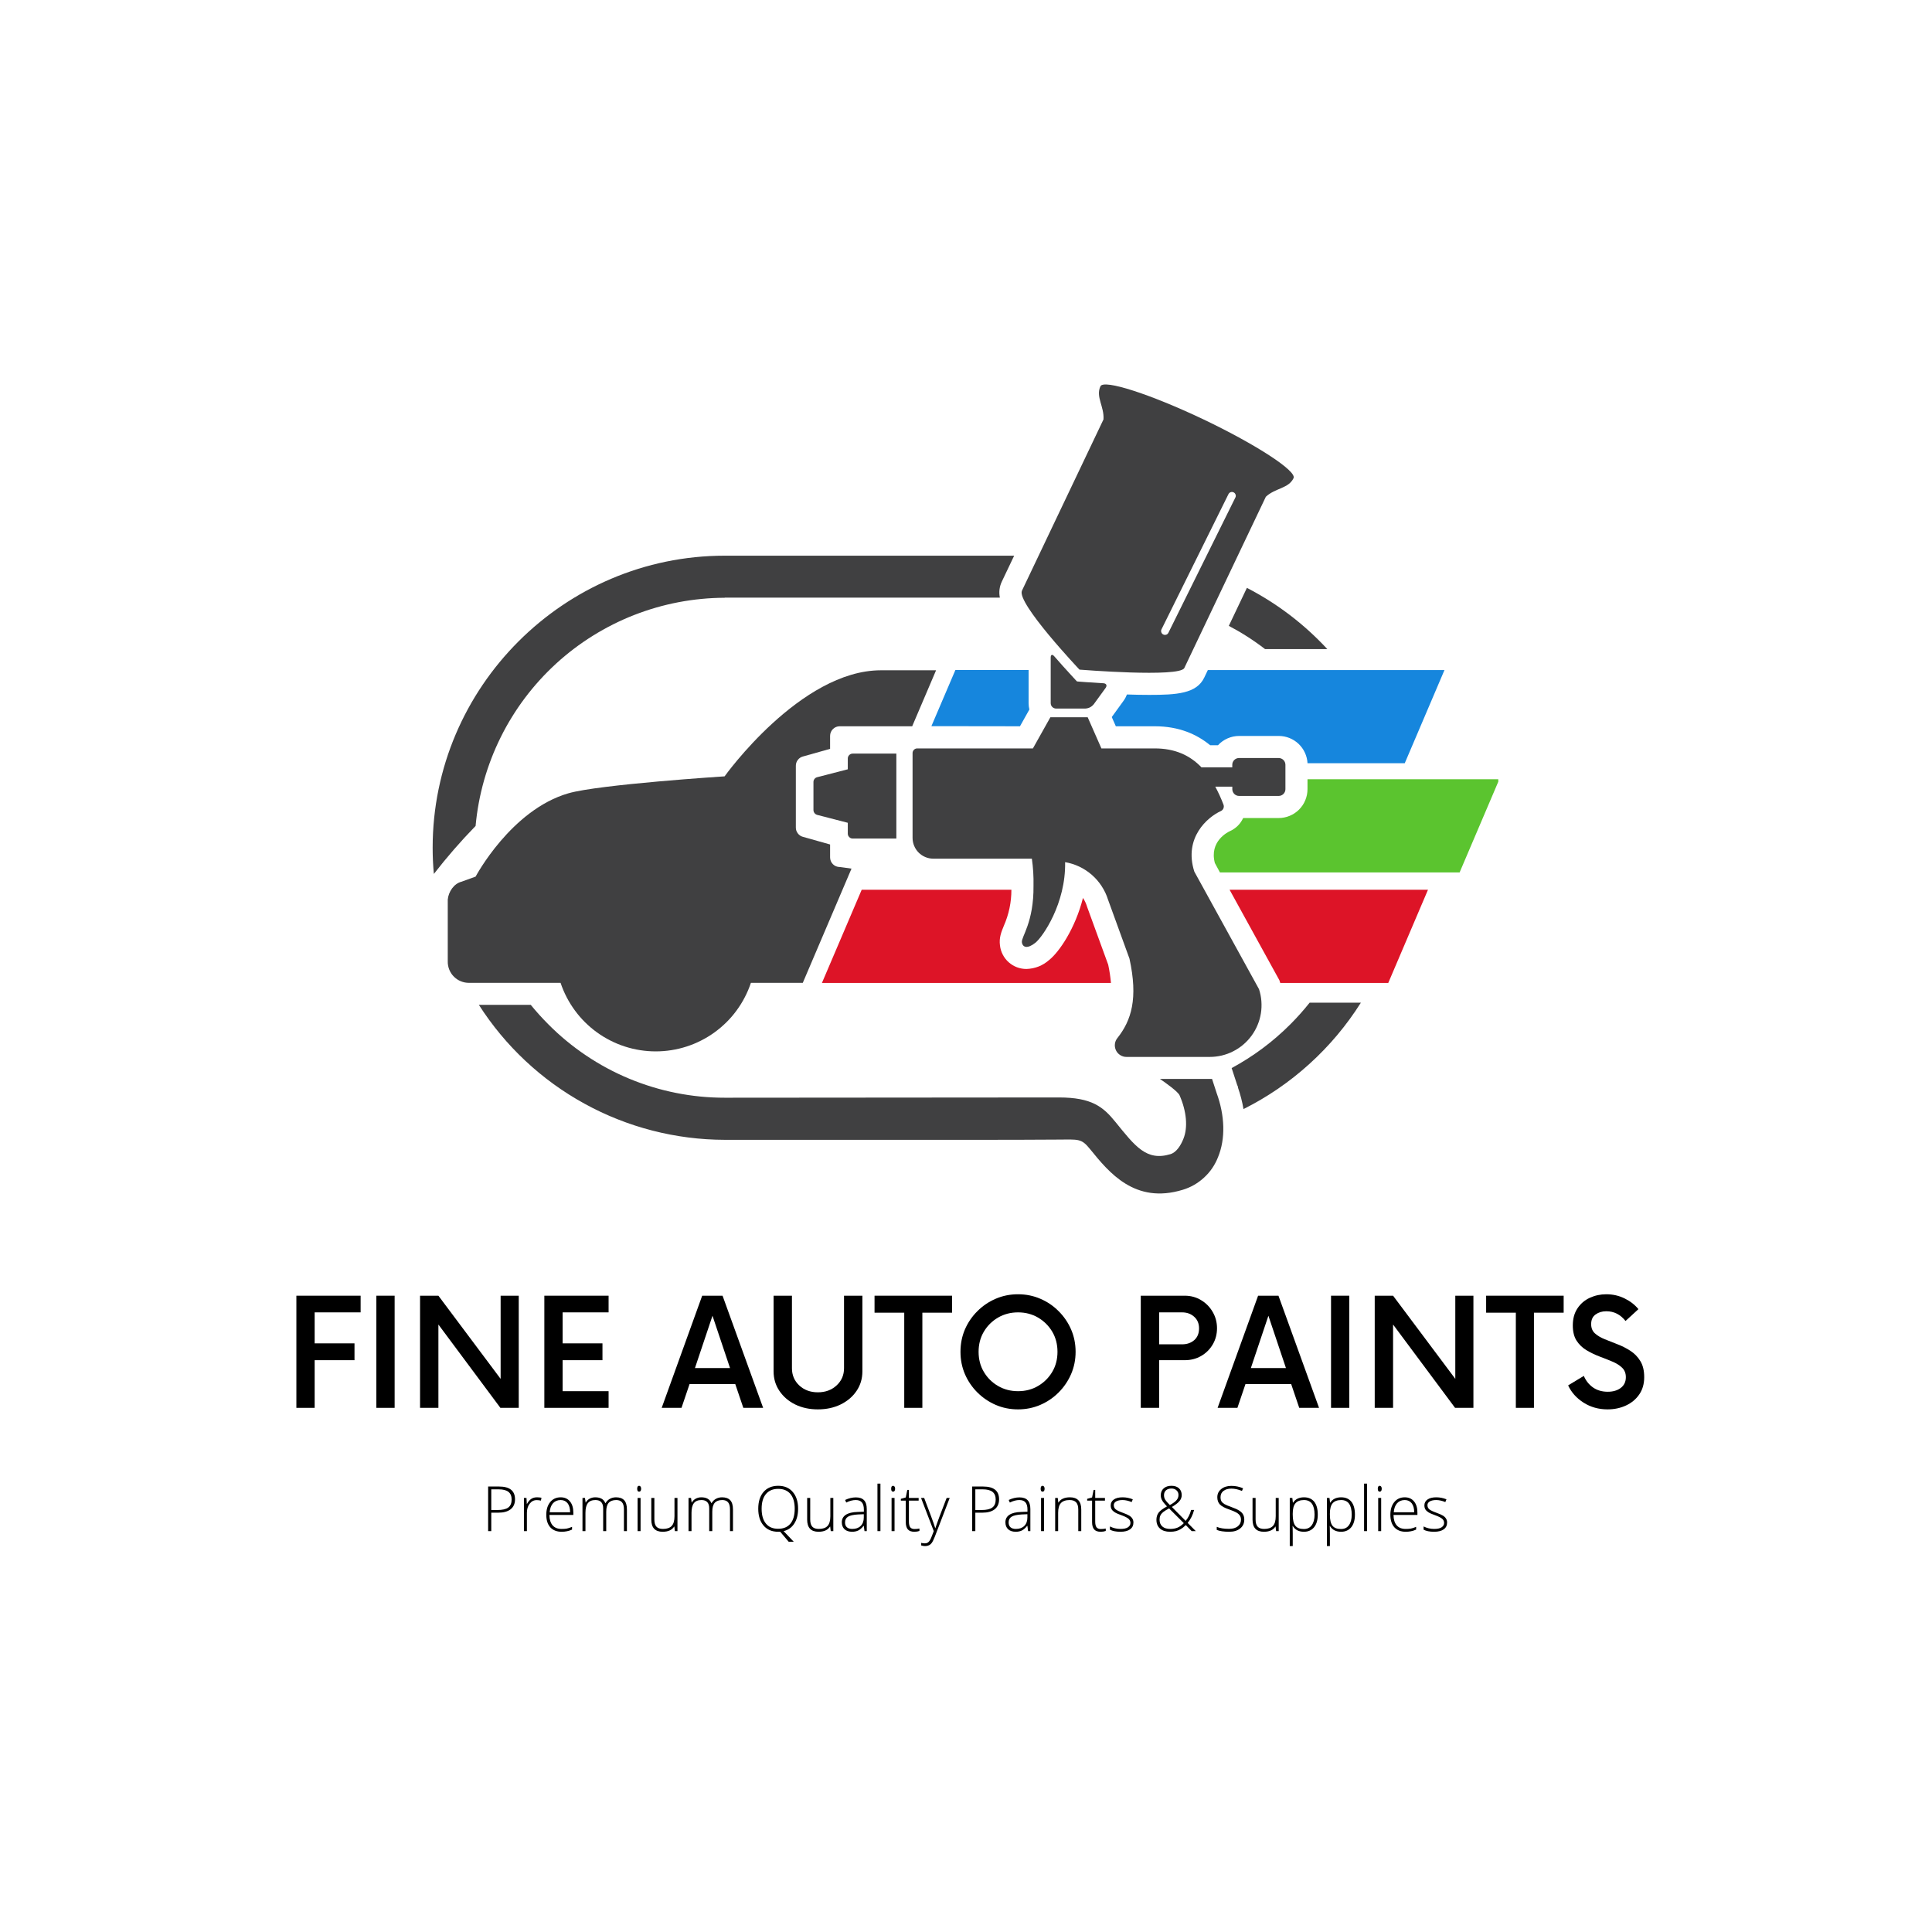 <?xml version="1.0" encoding="UTF-8"?> <svg xmlns="http://www.w3.org/2000/svg" xmlns:xlink="http://www.w3.org/1999/xlink" width="500" zoomAndPan="magnify" viewBox="0 0 375 375" height="500" preserveAspectRatio="xMidYMid meet" version="1.0"><defs><g></g><clipPath id="793c2ca873"><path d="M 235 151 L 290.816 151 L 290.816 170 L 235 170 Z M 235 151 " clip-rule="nonzero"></path></clipPath><clipPath id="9c0d721698"><path d="M 83.816 107 L 197 107 L 197 170 L 83.816 170 Z M 83.816 107 " clip-rule="nonzero"></path></clipPath></defs><rect x="-37.5" width="450" fill="#ffffff" y="-37.5" height="450" fill-opacity="1"></rect><rect x="-37.5" width="450" fill="#ffffff" y="-37.5" height="450" fill-opacity="1"></rect><path fill="#404041" d="M 257.637 125.992 C 253.121 121.125 247.918 117.16 242.023 114.105 L 238.512 121.48 C 240.988 122.781 243.336 124.285 245.551 125.992 Z M 257.637 125.992 " fill-opacity="1" fill-rule="nonzero"></path><path fill="#404041" d="M 254.199 194.621 C 253.031 196.09 251.781 197.488 250.457 198.816 C 247.074 202.203 243.273 205.035 239.062 207.312 L 240.129 210.574 L 240.293 210.965 L 240.293 211.109 C 240.762 212.469 241.121 213.855 241.363 215.27 C 246.027 212.93 250.297 210.008 254.164 206.5 C 258.031 202.996 261.359 199.035 264.145 194.621 Z M 254.199 194.621 " fill-opacity="1" fill-rule="nonzero"></path><g clip-path="url(#793c2ca873)"><path fill="#5bc42f" d="M 253.785 151.254 L 253.785 153.184 C 253.785 153.551 253.746 153.914 253.676 154.273 C 253.605 154.637 253.496 154.984 253.355 155.324 C 253.215 155.664 253.043 155.988 252.84 156.293 C 252.637 156.598 252.402 156.879 252.145 157.141 C 251.883 157.398 251.602 157.633 251.297 157.836 C 250.988 158.039 250.668 158.211 250.328 158.352 C 249.988 158.492 249.641 158.602 249.277 158.672 C 248.918 158.746 248.555 158.781 248.188 158.781 L 241.301 158.781 C 240.754 159.938 239.898 160.785 238.734 161.32 C 238.305 161.516 234.695 163.305 235.801 167.508 L 236.789 169.34 L 283.309 169.34 L 291.02 151.254 Z M 253.785 151.254 " fill-opacity="1" fill-rule="nonzero"></path></g><path fill="#dd1427" d="M 215.102 187.25 L 210.988 175.965 L 210.965 175.879 C 210.785 175.312 210.531 174.781 210.203 174.289 C 208.715 180.207 205.594 184.77 203.652 186.324 C 202.391 187.434 200.918 188.02 199.238 188.078 C 198.605 188.082 197.992 187.969 197.395 187.746 C 196.801 187.523 196.266 187.199 195.793 186.777 C 195.316 186.355 194.934 185.863 194.641 185.297 C 194.348 184.734 194.164 184.137 194.094 183.508 C 193.887 182.02 194.367 180.863 194.828 179.738 C 195.816 177.496 196.312 175.152 196.312 172.703 L 167.254 172.703 L 159.535 190.793 L 215.637 190.793 C 215.531 189.602 215.352 188.422 215.102 187.25 Z M 215.102 187.25 " fill-opacity="1" fill-rule="nonzero"></path><path fill="#dd1427" d="M 238.66 172.699 L 248.332 190.27 L 248.453 190.652 C 248.453 190.699 248.48 190.742 248.492 190.789 L 269.461 190.789 L 277.172 172.699 Z M 238.66 172.699 " fill-opacity="1" fill-rule="nonzero"></path><path fill="#1686dd" d="M 197.977 140.969 L 199.801 137.715 C 199.703 137.312 199.652 136.902 199.652 136.488 L 199.652 130.047 L 185.441 130.047 L 180.785 140.945 Z M 197.977 140.969 " fill-opacity="1" fill-rule="nonzero"></path><path fill="#1686dd" d="M 234.441 130.059 L 233.75 131.508 C 232.262 134.641 228.375 134.879 223.051 134.879 C 221.656 134.879 220.188 134.848 218.742 134.797 C 218.57 135.238 218.348 135.652 218.07 136.035 L 215.793 139.18 L 216.582 140.969 L 224.148 140.969 C 228.855 140.969 232.32 142.535 234.887 144.645 L 236.414 144.645 C 236.941 144.07 237.566 143.629 238.281 143.316 C 238.996 143.004 239.742 142.848 240.523 142.848 L 248.207 142.848 C 248.562 142.848 248.914 142.883 249.262 142.949 C 249.609 143.016 249.949 143.113 250.277 143.246 C 250.605 143.379 250.922 143.539 251.219 143.73 C 251.52 143.922 251.797 144.141 252.055 144.383 C 252.312 144.629 252.543 144.895 252.75 145.184 C 252.957 145.473 253.133 145.777 253.281 146.098 C 253.43 146.422 253.547 146.754 253.633 147.098 C 253.719 147.441 253.77 147.793 253.789 148.145 L 272.66 148.145 L 280.371 130.059 Z M 234.441 130.059 " fill-opacity="1" fill-rule="nonzero"></path><g clip-path="url(#9c0d721698)"><path fill="#404041" d="M 140.664 116.004 L 194.074 116.004 C 193.855 114.91 193.988 113.859 194.469 112.852 L 196.848 107.859 L 140.664 107.859 C 109.484 107.859 83.977 133.367 83.977 164.547 C 83.977 166.262 84.055 167.957 84.211 169.633 C 86.734 166.375 89.438 163.27 92.312 160.316 C 92.449 158.824 92.652 157.34 92.926 155.863 C 93.199 154.391 93.543 152.934 93.949 151.488 C 94.359 150.047 94.832 148.625 95.371 147.227 C 95.91 145.828 96.512 144.457 97.18 143.113 C 97.844 141.77 98.57 140.457 99.359 139.184 C 100.145 137.906 100.988 136.668 101.891 135.469 C 102.793 134.27 103.746 133.117 104.754 132.008 C 105.762 130.895 106.82 129.836 107.926 128.82 C 109.031 127.809 110.18 126.848 111.375 125.941 C 112.57 125.035 113.801 124.188 115.074 123.395 C 116.348 122.602 117.656 121.867 118.996 121.195 C 120.336 120.523 121.703 119.914 123.102 119.367 C 124.496 118.824 125.914 118.344 127.355 117.926 C 128.797 117.512 130.254 117.164 131.727 116.883 C 133.199 116.605 134.684 116.391 136.176 116.25 C 137.668 116.105 139.164 116.031 140.664 116.027 Z M 140.664 116.004 " fill-opacity="1" fill-rule="nonzero"></path></g><path fill="#404041" d="M 236.125 212.086 L 235.258 209.418 L 225.141 209.418 C 226.285 210.195 228.652 211.895 228.949 212.59 C 230.312 215.688 230.602 218.832 229.695 221.051 C 229.203 222.293 228.363 223.668 227.176 224.023 C 222.516 225.434 220.32 222.473 216.523 217.793 C 214.125 214.82 211.895 213.016 205.539 213.016 L 140.691 213.066 C 137.504 213.07 134.348 212.762 131.223 212.137 C 128.098 211.516 125.066 210.59 122.121 209.367 C 119.18 208.145 116.387 206.641 113.746 204.863 C 111.102 203.086 108.656 201.066 106.414 198.801 C 105.219 197.605 104.086 196.352 103.016 195.039 L 92.945 195.039 C 94.223 197.035 95.617 198.941 97.133 200.766 C 98.645 202.586 100.266 204.305 101.996 205.922 C 103.727 207.543 105.551 209.047 107.469 210.438 C 109.387 211.828 111.383 213.09 113.461 214.23 C 115.535 215.371 117.676 216.379 119.879 217.25 C 122.078 218.121 124.328 218.855 126.621 219.445 C 128.914 220.035 131.238 220.48 133.586 220.781 C 135.938 221.082 138.297 221.234 140.664 221.238 L 189.07 221.238 C 193.812 221.238 200.871 221.238 205.078 221.195 C 209.438 221.172 209.863 220.926 211.602 223.07 C 215.262 227.586 220.281 233.766 229.559 230.941 C 231.125 230.469 232.512 229.672 233.715 228.562 C 234.922 227.449 235.82 226.129 236.418 224.602 C 237.902 221.012 237.75 216.52 236.133 212.117 C 236.137 212.105 236.133 212.094 236.125 212.086 Z M 236.125 212.086 " fill-opacity="1" fill-rule="nonzero"></path><path fill="#404041" d="M 164.555 147.234 L 164.555 149.32 L 158.609 150.855 C 158.398 150.91 158.227 151.023 158.09 151.199 C 157.957 151.371 157.891 151.566 157.891 151.785 L 157.891 157.234 C 157.895 157.453 157.965 157.648 158.098 157.82 C 158.23 157.992 158.402 158.105 158.609 158.168 L 164.555 159.703 L 164.555 161.801 C 164.555 162.066 164.648 162.293 164.836 162.48 C 165.023 162.668 165.25 162.762 165.516 162.762 L 173.98 162.762 L 173.98 146.273 L 165.516 146.273 C 165.25 146.273 165.023 146.367 164.836 146.555 C 164.648 146.742 164.555 146.969 164.555 147.234 Z M 164.555 147.234 " fill-opacity="1" fill-rule="nonzero"></path><path fill="#404041" d="M 209.445 132.301 L 209.047 132.266 L 208.77 131.98 C 208.77 131.953 206.848 129.938 204.625 127.379 C 204.242 126.941 203.941 127.051 203.941 127.629 L 203.941 136.488 C 203.941 136.625 203.969 136.758 204.023 136.887 C 204.074 137.016 204.148 137.125 204.25 137.223 C 204.348 137.32 204.457 137.398 204.586 137.449 C 204.715 137.504 204.848 137.531 204.984 137.531 L 210.652 137.531 C 211.328 137.492 211.879 137.211 212.305 136.684 L 214.602 133.52 C 214.938 133.055 214.742 132.652 214.168 132.617 C 211.465 132.465 209.484 132.305 209.445 132.301 Z M 209.445 132.301 " fill-opacity="1" fill-rule="nonzero"></path><path fill="#404041" d="M 248.188 147.133 L 240.496 147.133 C 240.32 147.133 240.152 147.164 239.992 147.23 C 239.832 147.297 239.691 147.391 239.566 147.516 C 239.445 147.637 239.348 147.781 239.281 147.941 C 239.215 148.102 239.184 148.27 239.184 148.445 L 239.184 148.938 L 233.203 148.938 C 230.965 146.609 228.066 145.266 224.129 145.266 L 213.781 145.266 L 211.121 139.223 L 203.875 139.223 L 200.488 145.266 L 178.047 145.266 C 177.793 145.266 177.578 145.352 177.398 145.531 C 177.219 145.711 177.129 145.926 177.129 146.18 L 177.129 162.641 C 177.129 162.902 177.156 163.164 177.207 163.426 C 177.258 163.684 177.336 163.938 177.438 164.18 C 177.539 164.426 177.66 164.656 177.809 164.875 C 177.953 165.098 178.121 165.301 178.309 165.488 C 178.496 165.672 178.699 165.84 178.918 165.988 C 179.141 166.133 179.371 166.258 179.617 166.359 C 179.859 166.461 180.113 166.539 180.371 166.59 C 180.629 166.641 180.891 166.668 181.156 166.668 L 200.285 166.668 C 200.535 168.406 200.641 170.156 200.602 171.918 C 200.68 179.062 198.195 181.852 198.348 182.902 C 198.504 183.953 199.477 184.184 200.98 182.98 C 202.371 181.867 206.895 175.383 206.738 167.344 C 207.699 167.508 208.617 167.797 209.496 168.215 C 210.375 168.633 211.18 169.16 211.914 169.797 C 212.648 170.438 213.281 171.164 213.812 171.977 C 214.348 172.789 214.762 173.66 215.055 174.586 L 219.23 186.074 C 220.926 193.812 219.602 198.059 216.895 201.473 C 216.617 201.809 216.457 202.195 216.402 202.625 C 216.352 203.059 216.422 203.469 216.605 203.863 C 216.793 204.254 217.07 204.566 217.438 204.797 C 217.805 205.031 218.207 205.148 218.641 205.148 L 234.812 205.148 C 235.207 205.148 235.602 205.125 235.996 205.078 C 236.387 205.031 236.777 204.961 237.16 204.871 C 237.543 204.777 237.922 204.664 238.293 204.527 C 238.664 204.391 239.023 204.23 239.375 204.051 C 239.73 203.871 240.07 203.672 240.398 203.453 C 240.727 203.234 241.039 202.996 241.34 202.738 C 241.641 202.484 241.926 202.211 242.195 201.918 C 242.461 201.629 242.711 201.324 242.945 201.004 C 243.176 200.684 243.391 200.352 243.582 200.008 C 243.777 199.664 243.949 199.309 244.098 198.945 C 244.25 198.578 244.379 198.207 244.488 197.824 C 244.594 197.445 244.68 197.059 244.742 196.668 C 244.805 196.277 244.84 195.887 244.855 195.492 C 244.871 195.098 244.863 194.703 244.832 194.309 C 244.805 193.914 244.75 193.523 244.672 193.137 C 244.594 192.75 244.496 192.367 244.371 191.992 L 231.816 169.176 C 229.715 162.578 234.402 158.598 236.949 157.434 C 237.191 157.324 237.367 157.148 237.469 156.898 C 237.566 156.652 237.57 156.402 237.469 156.156 C 237.016 154.965 236.488 153.812 235.887 152.688 L 239.191 152.688 L 239.191 153.184 C 239.191 153.355 239.227 153.523 239.293 153.684 C 239.359 153.844 239.457 153.984 239.578 154.109 C 239.699 154.23 239.844 154.324 240.004 154.391 C 240.164 154.457 240.332 154.492 240.504 154.492 L 248.188 154.492 C 248.359 154.492 248.527 154.457 248.688 154.391 C 248.848 154.324 248.988 154.23 249.113 154.109 C 249.234 153.984 249.332 153.844 249.398 153.684 C 249.465 153.523 249.5 153.355 249.5 153.184 L 249.5 148.43 C 249.496 148.258 249.461 148.09 249.395 147.93 C 249.328 147.773 249.234 147.633 249.109 147.512 C 248.988 147.391 248.844 147.297 248.688 147.23 C 248.527 147.164 248.359 147.133 248.188 147.133 Z M 248.188 147.133 " fill-opacity="1" fill-rule="nonzero"></path><path fill="#404041" d="M 233.559 81.387 C 223.184 76.461 214.242 73.594 213.598 74.973 C 212.633 77.004 214.363 78.938 214.184 81.414 L 198.359 114.652 C 197.27 117.016 209.527 129.973 209.527 129.973 C 209.527 129.973 228.98 131.547 229.875 129.66 L 245.699 96.422 C 247.523 94.711 250.109 94.84 251.078 92.809 C 251.738 91.438 243.883 86.316 233.559 81.387 Z M 239.785 96.566 L 226.789 122.816 C 226.652 123.094 226.426 123.23 226.117 123.23 C 226 123.234 225.887 123.207 225.785 123.152 C 225.602 123.062 225.48 122.918 225.414 122.727 C 225.348 122.535 225.355 122.348 225.441 122.164 L 238.445 95.91 C 238.535 95.727 238.68 95.598 238.875 95.531 C 239.07 95.465 239.262 95.48 239.449 95.57 C 239.633 95.664 239.758 95.805 239.824 96.004 C 239.891 96.199 239.879 96.391 239.785 96.574 Z M 239.785 96.566 " fill-opacity="1" fill-rule="nonzero"></path><path fill="#404041" d="M 155.832 146.84 L 161.121 145.352 L 161.121 142.832 C 161.121 142.586 161.168 142.348 161.262 142.117 C 161.355 141.891 161.492 141.691 161.668 141.516 C 161.84 141.34 162.043 141.207 162.27 141.109 C 162.5 141.016 162.738 140.969 162.984 140.969 L 177.055 140.969 L 181.691 130.102 L 170.988 130.102 C 155.332 130.102 140.645 150.688 140.645 150.688 C 140.645 150.688 116.305 152.254 110.332 153.977 C 99.184 157.195 92.316 170.148 92.316 170.148 L 89.574 171.141 C 88.117 171.504 87.047 173.082 86.91 174.605 L 86.91 186.566 C 86.902 186.844 86.922 187.113 86.969 187.383 C 87.016 187.652 87.09 187.918 87.188 188.172 C 87.289 188.426 87.414 188.672 87.562 188.902 C 87.711 189.133 87.883 189.344 88.074 189.539 C 88.266 189.734 88.473 189.91 88.703 190.066 C 88.93 190.219 89.168 190.348 89.422 190.453 C 89.676 190.559 89.938 190.637 90.203 190.691 C 90.473 190.746 90.746 190.77 91.02 190.77 L 108.805 190.77 C 109.129 191.73 109.523 192.664 109.988 193.562 C 110.457 194.465 110.992 195.324 111.594 196.141 C 112.195 196.961 112.855 197.727 113.578 198.441 C 114.301 199.152 115.07 199.809 115.895 200.402 C 116.719 200.996 117.586 201.52 118.492 201.977 C 119.395 202.438 120.332 202.82 121.297 203.133 C 122.266 203.445 123.25 203.68 124.25 203.836 C 125.254 203.996 126.266 204.074 127.277 204.074 C 128.293 204.074 129.305 203.996 130.305 203.836 C 131.309 203.68 132.293 203.445 133.258 203.133 C 134.227 202.82 135.16 202.438 136.066 201.977 C 136.973 201.52 137.84 200.996 138.66 200.402 C 139.484 199.809 140.258 199.152 140.98 198.441 C 141.703 197.727 142.363 196.961 142.965 196.141 C 143.566 195.324 144.102 194.465 144.566 193.562 C 145.035 192.664 145.43 191.73 145.75 190.77 L 155.82 190.77 L 165.277 168.598 L 162.984 168.285 C 162.738 168.285 162.5 168.238 162.27 168.145 C 162.043 168.051 161.84 167.914 161.668 167.742 C 161.492 167.566 161.355 167.363 161.262 167.137 C 161.168 166.906 161.121 166.672 161.121 166.422 L 161.121 163.914 L 155.832 162.426 C 155.43 162.312 155.102 162.09 154.852 161.754 C 154.598 161.422 154.473 161.047 154.473 160.629 L 154.473 148.641 C 154.473 148.223 154.594 147.844 154.848 147.512 C 155.098 147.176 155.426 146.953 155.832 146.84 Z M 155.832 146.84 " fill-opacity="1" fill-rule="nonzero"></path><g fill="#000000" fill-opacity="1"><g transform="translate(54.949, 273.262)"><g><path d="M 15.047 -18.531 L 6.125 -18.531 L 6.125 -12.516 L 13.859 -12.516 L 13.859 -9.25 L 6.125 -9.25 L 6.125 0 L 2.578 0 L 2.578 -21.766 L 15.047 -21.766 Z M 15.047 -18.531 "></path></g></g></g><g fill="#000000" fill-opacity="1"><g transform="translate(70.473, 273.262)"><g><path d="M 2.578 0 L 2.578 -21.766 L 6.125 -21.766 L 6.125 0 Z M 2.578 0 "></path></g></g></g><g fill="#000000" fill-opacity="1"><g transform="translate(79.141, 273.262)"><g><path d="M 18.031 -21.766 L 21.547 -21.766 L 21.547 0 L 17.984 0 L 5.953 -16.172 L 5.953 0 L 2.391 0 L 2.391 -21.766 L 5.953 -21.766 L 18.031 -5.625 Z M 18.031 -21.766 "></path></g></g></g><g fill="#000000" fill-opacity="1"><g transform="translate(103.079, 273.262)"><g><path d="M 15.047 -18.531 L 6.125 -18.531 L 6.125 -12.516 L 13.859 -12.516 L 13.859 -9.25 L 6.125 -9.25 L 6.125 -3.234 L 15.047 -3.234 L 15.047 0 L 2.578 0 L 2.578 -21.766 L 15.047 -21.766 Z M 15.047 -18.531 "></path></g></g></g><g fill="#000000" fill-opacity="1"><g transform="translate(119.981, 273.262)"><g></g></g></g><g fill="#000000" fill-opacity="1"><g transform="translate(128.685, 273.262)"><g><path d="M 15.594 0 L 14.031 -4.609 L 5.156 -4.609 L 3.594 0 L -0.25 0 L 7.609 -21.766 L 11.562 -21.766 L 19.438 0 Z M 6.203 -7.719 L 13.016 -7.719 L 9.609 -17.875 Z M 6.203 -7.719 "></path></g></g></g><g fill="#000000" fill-opacity="1"><g transform="translate(147.872, 273.262)"><g><path d="M 10.875 0.297 C 9.238 0.297 7.77 -0.02 6.469 -0.656 C 5.176 -1.301 4.156 -2.18 3.406 -3.297 C 2.656 -4.41 2.281 -5.672 2.281 -7.078 L 2.281 -21.766 L 5.844 -21.766 L 5.844 -7.688 C 5.844 -6.352 6.316 -5.238 7.266 -4.344 C 8.223 -3.457 9.426 -3.016 10.875 -3.016 C 12.332 -3.016 13.539 -3.457 14.5 -4.344 C 15.469 -5.238 15.953 -6.352 15.953 -7.688 L 15.953 -21.766 L 19.516 -21.766 L 19.516 -7.078 C 19.516 -5.672 19.141 -4.41 18.391 -3.297 C 17.641 -2.18 16.609 -1.301 15.297 -0.656 C 13.992 -0.02 12.52 0.297 10.875 0.297 Z M 10.875 0.297 "></path></g></g></g><g fill="#000000" fill-opacity="1"><g transform="translate(169.67, 273.262)"><g><path d="M 15.125 -21.766 L 15.125 -18.469 L 9.359 -18.469 L 9.359 0 L 5.844 0 L 5.844 -18.469 L 0.078 -18.469 L 0.078 -21.766 Z M 15.125 -21.766 "></path></g></g></g><g fill="#000000" fill-opacity="1"><g transform="translate(184.867, 273.262)"><g><path d="M 12.734 0.297 C 11.18 0.297 9.734 0.004 8.391 -0.578 C 7.055 -1.16 5.875 -1.961 4.844 -2.984 C 3.812 -4.016 3.004 -5.203 2.422 -6.547 C 1.848 -7.891 1.562 -9.332 1.562 -10.875 C 1.562 -12.426 1.848 -13.875 2.422 -15.219 C 3.004 -16.562 3.812 -17.742 4.844 -18.766 C 5.875 -19.797 7.055 -20.598 8.391 -21.172 C 9.734 -21.754 11.18 -22.047 12.734 -22.047 C 14.273 -22.047 15.719 -21.754 17.062 -21.172 C 18.406 -20.598 19.586 -19.797 20.609 -18.766 C 21.641 -17.742 22.445 -16.562 23.031 -15.219 C 23.613 -13.875 23.906 -12.426 23.906 -10.875 C 23.906 -9.332 23.613 -7.891 23.031 -6.547 C 22.445 -5.203 21.641 -4.016 20.609 -2.984 C 19.586 -1.961 18.406 -1.16 17.062 -0.578 C 15.719 0.004 14.273 0.297 12.734 0.297 Z M 12.734 -3.234 C 14.18 -3.234 15.477 -3.57 16.625 -4.25 C 17.781 -4.926 18.695 -5.836 19.375 -6.984 C 20.051 -8.129 20.391 -9.426 20.391 -10.875 C 20.391 -12.332 20.051 -13.633 19.375 -14.781 C 18.695 -15.926 17.781 -16.836 16.625 -17.516 C 15.477 -18.191 14.18 -18.531 12.734 -18.531 C 11.305 -18.531 10.008 -18.191 8.844 -17.516 C 7.688 -16.836 6.77 -15.926 6.094 -14.781 C 5.414 -13.633 5.078 -12.332 5.078 -10.875 C 5.078 -9.426 5.414 -8.129 6.094 -6.984 C 6.77 -5.836 7.688 -4.926 8.844 -4.25 C 10.008 -3.57 11.305 -3.234 12.734 -3.234 Z M 12.734 -3.234 "></path></g></g></g><g fill="#000000" fill-opacity="1"><g transform="translate(210.328, 273.262)"><g></g></g></g><g fill="#000000" fill-opacity="1"><g transform="translate(219.033, 273.262)"><g><path d="M 10.922 -21.766 C 12.098 -21.766 13.156 -21.477 14.094 -20.906 C 15.039 -20.344 15.789 -19.582 16.344 -18.625 C 16.906 -17.664 17.188 -16.609 17.188 -15.453 C 17.188 -14.285 16.906 -13.227 16.344 -12.281 C 15.789 -11.344 15.039 -10.602 14.094 -10.062 C 13.156 -9.52 12.098 -9.25 10.922 -9.25 L 5.953 -9.25 L 5.953 0 L 2.391 0 L 2.391 -21.766 Z M 10.406 -12.328 C 11.352 -12.328 12.141 -12.598 12.766 -13.141 C 13.391 -13.691 13.703 -14.453 13.703 -15.422 C 13.703 -16.359 13.391 -17.109 12.766 -17.672 C 12.141 -18.242 11.352 -18.531 10.406 -18.531 L 5.953 -18.531 L 5.953 -12.328 Z M 10.406 -12.328 "></path></g></g></g><g fill="#000000" fill-opacity="1"><g transform="translate(236.587, 273.262)"><g><path d="M 15.594 0 L 14.031 -4.609 L 5.156 -4.609 L 3.594 0 L -0.25 0 L 7.609 -21.766 L 11.562 -21.766 L 19.438 0 Z M 6.203 -7.719 L 13.016 -7.719 L 9.609 -17.875 Z M 6.203 -7.719 "></path></g></g></g><g fill="#000000" fill-opacity="1"><g transform="translate(255.774, 273.262)"><g><path d="M 2.578 0 L 2.578 -21.766 L 6.125 -21.766 L 6.125 0 Z M 2.578 0 "></path></g></g></g><g fill="#000000" fill-opacity="1"><g transform="translate(264.442, 273.262)"><g><path d="M 18.031 -21.766 L 21.547 -21.766 L 21.547 0 L 17.984 0 L 5.953 -16.172 L 5.953 0 L 2.391 0 L 2.391 -21.766 L 5.953 -21.766 L 18.031 -5.625 Z M 18.031 -21.766 "></path></g></g></g><g fill="#000000" fill-opacity="1"><g transform="translate(288.38, 273.262)"><g><path d="M 15.125 -21.766 L 15.125 -18.469 L 9.359 -18.469 L 9.359 0 L 5.844 0 L 5.844 -18.469 L 0.078 -18.469 L 0.078 -21.766 Z M 15.125 -21.766 "></path></g></g></g><g fill="#000000" fill-opacity="1"><g transform="translate(303.577, 273.262)"><g><path d="M 8.453 0.297 C 6.711 0.297 5.156 -0.141 3.781 -1.016 C 2.414 -1.891 1.422 -3.004 0.797 -4.359 L 3.844 -6.203 C 4.227 -5.285 4.816 -4.539 5.609 -3.969 C 6.41 -3.406 7.367 -3.125 8.484 -3.125 C 9.504 -3.125 10.344 -3.367 11 -3.859 C 11.664 -4.359 12 -5.055 12 -5.953 C 12 -6.723 11.75 -7.344 11.25 -7.812 C 10.758 -8.281 10.117 -8.676 9.328 -9 C 8.547 -9.332 7.719 -9.66 6.844 -9.984 C 5.977 -10.316 5.148 -10.719 4.359 -11.188 C 3.578 -11.656 2.938 -12.27 2.438 -13.031 C 1.945 -13.801 1.703 -14.789 1.703 -16 C 1.703 -17.301 2.004 -18.406 2.609 -19.312 C 3.211 -20.219 4.008 -20.898 5 -21.359 C 6 -21.816 7.066 -22.047 8.203 -22.047 C 9.484 -22.047 10.672 -21.773 11.766 -21.234 C 12.867 -20.691 13.758 -20 14.438 -19.156 L 11.938 -16.859 C 10.945 -18.117 9.703 -18.75 8.203 -18.75 C 7.398 -18.75 6.707 -18.539 6.125 -18.125 C 5.551 -17.719 5.266 -17.094 5.266 -16.25 C 5.266 -15.5 5.508 -14.898 6 -14.453 C 6.5 -14.004 7.141 -13.625 7.922 -13.312 C 8.711 -13 9.539 -12.672 10.406 -12.328 C 11.281 -11.992 12.109 -11.57 12.891 -11.062 C 13.68 -10.551 14.32 -9.891 14.812 -9.078 C 15.312 -8.273 15.562 -7.234 15.562 -5.953 C 15.562 -4.641 15.238 -3.52 14.594 -2.594 C 13.957 -1.664 13.098 -0.953 12.016 -0.453 C 10.941 0.047 9.754 0.297 8.453 0.297 Z M 8.453 0.297 "></path></g></g></g><g fill="#000000" fill-opacity="1"><g transform="translate(93.527, 297.189)"><g><path d="M 6.438 -6.172 C 6.438 -5.328 6.148 -4.68 5.578 -4.234 C 5.016 -3.797 4.211 -3.578 3.172 -3.578 L 1.828 -3.578 L 1.828 0 L 1.219 0 L 1.219 -8.656 L 3.344 -8.656 C 5.406 -8.656 6.438 -7.828 6.438 -6.172 Z M 1.828 -4.094 L 3.016 -4.094 C 3.992 -4.094 4.695 -4.254 5.125 -4.578 C 5.562 -4.898 5.781 -5.422 5.781 -6.141 C 5.781 -6.805 5.57 -7.301 5.156 -7.625 C 4.75 -7.945 4.117 -8.109 3.266 -8.109 L 1.828 -8.109 Z M 1.828 -4.094 "></path></g></g></g><g fill="#000000" fill-opacity="1"><g transform="translate(100.615, 297.189)"><g><path d="M 3.609 -6.562 C 3.879 -6.562 4.172 -6.535 4.484 -6.484 L 4.375 -5.922 C 4.102 -5.984 3.828 -6.016 3.547 -6.016 C 2.992 -6.016 2.539 -5.781 2.188 -5.312 C 1.832 -4.852 1.656 -4.266 1.656 -3.547 L 1.656 0 L 1.078 0 L 1.078 -6.438 L 1.578 -6.438 L 1.641 -5.281 L 1.672 -5.281 C 1.941 -5.75 2.223 -6.078 2.516 -6.266 C 2.816 -6.461 3.18 -6.562 3.609 -6.562 Z M 3.609 -6.562 "></path></g></g></g><g fill="#000000" fill-opacity="1"><g transform="translate(105.331, 297.189)"><g><path d="M 3.672 0.125 C 2.742 0.125 2.016 -0.16 1.484 -0.734 C 0.961 -1.316 0.703 -2.129 0.703 -3.172 C 0.703 -4.191 0.953 -5.008 1.453 -5.625 C 1.961 -6.25 2.645 -6.562 3.5 -6.562 C 4.258 -6.562 4.859 -6.297 5.297 -5.766 C 5.734 -5.234 5.953 -4.516 5.953 -3.609 L 5.953 -3.141 L 1.312 -3.141 C 1.32 -2.254 1.531 -1.578 1.938 -1.109 C 2.344 -0.648 2.922 -0.422 3.672 -0.422 C 4.047 -0.422 4.367 -0.441 4.641 -0.484 C 4.922 -0.535 5.273 -0.648 5.703 -0.828 L 5.703 -0.297 C 5.336 -0.129 5 -0.02 4.688 0.031 C 4.383 0.094 4.047 0.125 3.672 0.125 Z M 3.5 -6.031 C 2.883 -6.031 2.391 -5.828 2.016 -5.422 C 1.641 -5.016 1.422 -4.426 1.359 -3.656 L 5.328 -3.656 C 5.328 -4.406 5.164 -4.988 4.844 -5.406 C 4.52 -5.82 4.07 -6.031 3.5 -6.031 Z M 3.5 -6.031 "></path></g></g></g><g fill="#000000" fill-opacity="1"><g transform="translate(111.981, 297.189)"><g><path d="M 9.125 0 L 9.125 -4.219 C 9.125 -4.844 9 -5.301 8.75 -5.594 C 8.508 -5.883 8.133 -6.031 7.625 -6.031 C 6.969 -6.031 6.477 -5.848 6.156 -5.484 C 5.844 -5.117 5.688 -4.547 5.688 -3.766 L 5.688 0 L 5.094 0 L 5.094 -4.406 C 5.094 -5.488 4.594 -6.031 3.594 -6.031 C 2.926 -6.031 2.438 -5.832 2.125 -5.438 C 1.812 -5.039 1.656 -4.41 1.656 -3.547 L 1.656 0 L 1.078 0 L 1.078 -6.438 L 1.562 -6.438 L 1.688 -5.547 L 1.719 -5.547 C 1.895 -5.867 2.145 -6.117 2.469 -6.297 C 2.801 -6.473 3.164 -6.562 3.562 -6.562 C 4.57 -6.562 5.223 -6.18 5.516 -5.422 L 5.547 -5.422 C 5.754 -5.785 6.035 -6.066 6.391 -6.266 C 6.742 -6.461 7.145 -6.562 7.594 -6.562 C 8.289 -6.562 8.816 -6.375 9.172 -6 C 9.523 -5.625 9.703 -5.023 9.703 -4.203 L 9.703 0 Z M 9.125 0 "></path></g></g></g><g fill="#000000" fill-opacity="1"><g transform="translate(122.678, 297.189)"><g><path d="M 1.656 0 L 1.078 0 L 1.078 -6.438 L 1.656 -6.438 Z M 1 -8.219 C 1 -8.602 1.125 -8.797 1.375 -8.797 C 1.488 -8.797 1.582 -8.742 1.656 -8.641 C 1.727 -8.547 1.766 -8.406 1.766 -8.219 C 1.766 -8.039 1.727 -7.898 1.656 -7.797 C 1.582 -7.703 1.488 -7.656 1.375 -7.656 C 1.125 -7.656 1 -7.844 1 -8.219 Z M 1 -8.219 "></path></g></g></g><g fill="#000000" fill-opacity="1"><g transform="translate(125.418, 297.189)"><g><path d="M 1.594 -6.438 L 1.594 -2.266 C 1.594 -1.617 1.727 -1.148 2 -0.859 C 2.27 -0.566 2.691 -0.422 3.266 -0.422 C 4.023 -0.422 4.586 -0.613 4.953 -1 C 5.316 -1.383 5.5 -2.016 5.5 -2.891 L 5.5 -6.438 L 6.078 -6.438 L 6.078 0 L 5.578 0 L 5.469 -0.891 L 5.438 -0.891 C 5.02 -0.211 4.273 0.125 3.203 0.125 C 1.734 0.125 1 -0.66 1 -2.234 L 1 -6.438 Z M 1.594 -6.438 "></path></g></g></g><g fill="#000000" fill-opacity="1"><g transform="translate(132.565, 297.189)"><g><path d="M 9.125 0 L 9.125 -4.219 C 9.125 -4.844 9 -5.301 8.75 -5.594 C 8.508 -5.883 8.133 -6.031 7.625 -6.031 C 6.969 -6.031 6.477 -5.848 6.156 -5.484 C 5.844 -5.117 5.688 -4.547 5.688 -3.766 L 5.688 0 L 5.094 0 L 5.094 -4.406 C 5.094 -5.488 4.594 -6.031 3.594 -6.031 C 2.926 -6.031 2.438 -5.832 2.125 -5.438 C 1.812 -5.039 1.656 -4.41 1.656 -3.547 L 1.656 0 L 1.078 0 L 1.078 -6.438 L 1.562 -6.438 L 1.688 -5.547 L 1.719 -5.547 C 1.895 -5.867 2.145 -6.117 2.469 -6.297 C 2.801 -6.473 3.164 -6.562 3.562 -6.562 C 4.57 -6.562 5.223 -6.18 5.516 -5.422 L 5.547 -5.422 C 5.754 -5.785 6.035 -6.066 6.391 -6.266 C 6.742 -6.461 7.145 -6.562 7.594 -6.562 C 8.289 -6.562 8.816 -6.375 9.172 -6 C 9.523 -5.625 9.703 -5.023 9.703 -4.203 L 9.703 0 Z M 9.125 0 "></path></g></g></g><g fill="#000000" fill-opacity="1"><g transform="translate(143.262, 297.189)"><g></g></g></g><g fill="#000000" fill-opacity="1"><g transform="translate(146.41, 297.189)"><g><path d="M 8.5 -4.344 C 8.5 -3.176 8.25 -2.211 7.75 -1.453 C 7.258 -0.691 6.57 -0.207 5.688 0 L 7.656 2.062 L 6.672 2.062 L 5.016 0.109 L 4.812 0.125 L 4.625 0.125 C 3.426 0.125 2.484 -0.273 1.797 -1.078 C 1.109 -1.879 0.766 -2.969 0.766 -4.344 C 0.766 -5.727 1.109 -6.816 1.797 -7.609 C 2.492 -8.398 3.441 -8.797 4.641 -8.797 C 5.848 -8.797 6.789 -8.395 7.469 -7.594 C 8.156 -6.801 8.5 -5.719 8.5 -4.344 Z M 1.422 -4.344 C 1.422 -3.102 1.695 -2.145 2.25 -1.469 C 2.801 -0.789 3.594 -0.453 4.625 -0.453 C 5.664 -0.453 6.461 -0.785 7.016 -1.453 C 7.566 -2.129 7.844 -3.094 7.844 -4.344 C 7.844 -5.582 7.566 -6.535 7.016 -7.203 C 6.461 -7.867 5.672 -8.203 4.641 -8.203 C 3.609 -8.203 2.812 -7.863 2.25 -7.188 C 1.695 -6.52 1.422 -5.57 1.422 -4.344 Z M 1.422 -4.344 "></path></g></g></g><g fill="#000000" fill-opacity="1"><g transform="translate(155.669, 297.189)"><g><path d="M 1.594 -6.438 L 1.594 -2.266 C 1.594 -1.617 1.727 -1.148 2 -0.859 C 2.27 -0.566 2.691 -0.422 3.266 -0.422 C 4.023 -0.422 4.586 -0.613 4.953 -1 C 5.316 -1.383 5.5 -2.016 5.5 -2.891 L 5.5 -6.438 L 6.078 -6.438 L 6.078 0 L 5.578 0 L 5.469 -0.891 L 5.438 -0.891 C 5.02 -0.211 4.273 0.125 3.203 0.125 C 1.734 0.125 1 -0.66 1 -2.234 L 1 -6.438 Z M 1.594 -6.438 "></path></g></g></g><g fill="#000000" fill-opacity="1"><g transform="translate(162.817, 297.189)"><g><path d="M 4.984 0 L 4.844 -1.016 L 4.797 -1.016 C 4.461 -0.598 4.125 -0.301 3.781 -0.125 C 3.445 0.039 3.047 0.125 2.578 0.125 C 1.953 0.125 1.461 -0.035 1.109 -0.359 C 0.754 -0.691 0.578 -1.145 0.578 -1.719 C 0.578 -2.344 0.836 -2.828 1.359 -3.172 C 1.891 -3.516 2.648 -3.695 3.641 -3.719 L 4.859 -3.766 L 4.859 -4.188 C 4.859 -4.801 4.734 -5.258 4.484 -5.562 C 4.234 -5.875 3.832 -6.031 3.281 -6.031 C 2.688 -6.031 2.07 -5.867 1.438 -5.547 L 1.219 -6.047 C 1.926 -6.379 2.625 -6.547 3.312 -6.547 C 4.02 -6.547 4.547 -6.363 4.891 -6 C 5.242 -5.633 5.422 -5.062 5.422 -4.281 L 5.422 0 Z M 2.609 -0.422 C 3.297 -0.422 3.836 -0.613 4.234 -1 C 4.641 -1.395 4.844 -1.941 4.844 -2.641 L 4.844 -3.281 L 3.719 -3.234 C 2.812 -3.18 2.164 -3.035 1.781 -2.797 C 1.395 -2.555 1.203 -2.188 1.203 -1.688 C 1.203 -1.281 1.32 -0.969 1.562 -0.75 C 1.812 -0.531 2.16 -0.422 2.609 -0.422 Z M 2.609 -0.422 "></path></g></g></g><g fill="#000000" fill-opacity="1"><g transform="translate(169.236, 297.189)"><g><path d="M 1.656 0 L 1.078 0 L 1.078 -9.219 L 1.656 -9.219 Z M 1.656 0 "></path></g></g></g><g fill="#000000" fill-opacity="1"><g transform="translate(171.975, 297.189)"><g><path d="M 1.656 0 L 1.078 0 L 1.078 -6.438 L 1.656 -6.438 Z M 1 -8.219 C 1 -8.602 1.125 -8.797 1.375 -8.797 C 1.488 -8.797 1.582 -8.742 1.656 -8.641 C 1.727 -8.547 1.766 -8.406 1.766 -8.219 C 1.766 -8.039 1.727 -7.898 1.656 -7.797 C 1.582 -7.703 1.488 -7.656 1.375 -7.656 C 1.125 -7.656 1 -7.844 1 -8.219 Z M 1 -8.219 "></path></g></g></g><g fill="#000000" fill-opacity="1"><g transform="translate(174.715, 297.189)"><g><path d="M 2.781 -0.406 C 3.145 -0.406 3.469 -0.438 3.75 -0.5 L 3.75 -0.031 C 3.469 0.07 3.141 0.125 2.766 0.125 C 2.191 0.125 1.77 -0.023 1.5 -0.328 C 1.227 -0.641 1.094 -1.117 1.094 -1.766 L 1.094 -5.922 L 0.141 -5.922 L 0.141 -6.266 L 1.094 -6.531 L 1.391 -8 L 1.703 -8 L 1.703 -6.438 L 3.594 -6.438 L 3.594 -5.922 L 1.703 -5.922 L 1.703 -1.859 C 1.703 -1.359 1.785 -0.988 1.953 -0.75 C 2.129 -0.52 2.406 -0.406 2.781 -0.406 Z M 2.781 -0.406 "></path></g></g></g><g fill="#000000" fill-opacity="1"><g transform="translate(178.774, 297.189)"><g><path d="M 0 -6.438 L 0.609 -6.438 L 1.969 -2.828 C 2.383 -1.711 2.645 -0.961 2.75 -0.578 L 2.781 -0.578 C 2.945 -1.086 3.219 -1.848 3.594 -2.859 L 4.969 -6.438 L 5.562 -6.438 L 2.688 1.047 C 2.445 1.648 2.25 2.055 2.094 2.266 C 1.938 2.484 1.75 2.645 1.531 2.75 C 1.32 2.852 1.07 2.906 0.781 2.906 C 0.551 2.906 0.301 2.863 0.031 2.781 L 0.031 2.281 C 0.25 2.344 0.492 2.375 0.766 2.375 C 0.961 2.375 1.141 2.328 1.297 2.234 C 1.453 2.141 1.594 1.988 1.719 1.781 C 1.844 1.582 1.984 1.27 2.141 0.844 C 2.305 0.414 2.414 0.133 2.469 0 Z M 0 -6.438 "></path></g></g></g><g fill="#000000" fill-opacity="1"><g transform="translate(184.335, 297.189)"><g></g></g></g><g fill="#000000" fill-opacity="1"><g transform="translate(187.483, 297.189)"><g><path d="M 6.438 -6.172 C 6.438 -5.328 6.148 -4.68 5.578 -4.234 C 5.016 -3.797 4.211 -3.578 3.172 -3.578 L 1.828 -3.578 L 1.828 0 L 1.219 0 L 1.219 -8.656 L 3.344 -8.656 C 5.406 -8.656 6.438 -7.828 6.438 -6.172 Z M 1.828 -4.094 L 3.016 -4.094 C 3.992 -4.094 4.695 -4.254 5.125 -4.578 C 5.562 -4.898 5.781 -5.422 5.781 -6.141 C 5.781 -6.805 5.57 -7.301 5.156 -7.625 C 4.75 -7.945 4.117 -8.109 3.266 -8.109 L 1.828 -8.109 Z M 1.828 -4.094 "></path></g></g></g><g fill="#000000" fill-opacity="1"><g transform="translate(194.571, 297.189)"><g><path d="M 4.984 0 L 4.844 -1.016 L 4.797 -1.016 C 4.461 -0.598 4.125 -0.301 3.781 -0.125 C 3.445 0.039 3.047 0.125 2.578 0.125 C 1.953 0.125 1.461 -0.035 1.109 -0.359 C 0.754 -0.691 0.578 -1.145 0.578 -1.719 C 0.578 -2.344 0.836 -2.828 1.359 -3.172 C 1.891 -3.516 2.648 -3.695 3.641 -3.719 L 4.859 -3.766 L 4.859 -4.188 C 4.859 -4.801 4.734 -5.258 4.484 -5.562 C 4.234 -5.875 3.832 -6.031 3.281 -6.031 C 2.688 -6.031 2.07 -5.867 1.438 -5.547 L 1.219 -6.047 C 1.926 -6.379 2.625 -6.547 3.312 -6.547 C 4.02 -6.547 4.547 -6.363 4.891 -6 C 5.242 -5.633 5.422 -5.062 5.422 -4.281 L 5.422 0 Z M 2.609 -0.422 C 3.297 -0.422 3.836 -0.613 4.234 -1 C 4.641 -1.395 4.844 -1.941 4.844 -2.641 L 4.844 -3.281 L 3.719 -3.234 C 2.812 -3.18 2.164 -3.035 1.781 -2.797 C 1.395 -2.555 1.203 -2.188 1.203 -1.688 C 1.203 -1.281 1.32 -0.969 1.562 -0.75 C 1.812 -0.531 2.16 -0.422 2.609 -0.422 Z M 2.609 -0.422 "></path></g></g></g><g fill="#000000" fill-opacity="1"><g transform="translate(200.99, 297.189)"><g><path d="M 1.656 0 L 1.078 0 L 1.078 -6.438 L 1.656 -6.438 Z M 1 -8.219 C 1 -8.602 1.125 -8.797 1.375 -8.797 C 1.488 -8.797 1.582 -8.742 1.656 -8.641 C 1.727 -8.547 1.766 -8.406 1.766 -8.219 C 1.766 -8.039 1.727 -7.898 1.656 -7.797 C 1.582 -7.703 1.488 -7.656 1.375 -7.656 C 1.125 -7.656 1 -7.844 1 -8.219 Z M 1 -8.219 "></path></g></g></g><g fill="#000000" fill-opacity="1"><g transform="translate(203.73, 297.189)"><g><path d="M 5.562 0 L 5.562 -4.172 C 5.562 -4.816 5.426 -5.285 5.156 -5.578 C 4.883 -5.879 4.461 -6.031 3.891 -6.031 C 3.117 -6.031 2.551 -5.832 2.188 -5.438 C 1.832 -5.051 1.656 -4.422 1.656 -3.547 L 1.656 0 L 1.078 0 L 1.078 -6.438 L 1.578 -6.438 L 1.688 -5.547 L 1.719 -5.547 C 2.133 -6.223 2.879 -6.562 3.953 -6.562 C 5.41 -6.562 6.141 -5.773 6.141 -4.203 L 6.141 0 Z M 5.562 0 "></path></g></g></g><g fill="#000000" fill-opacity="1"><g transform="translate(210.877, 297.189)"><g><path d="M 2.781 -0.406 C 3.145 -0.406 3.469 -0.438 3.75 -0.5 L 3.75 -0.031 C 3.469 0.07 3.141 0.125 2.766 0.125 C 2.191 0.125 1.77 -0.023 1.5 -0.328 C 1.227 -0.641 1.094 -1.117 1.094 -1.766 L 1.094 -5.922 L 0.141 -5.922 L 0.141 -6.266 L 1.094 -6.531 L 1.391 -8 L 1.703 -8 L 1.703 -6.438 L 3.594 -6.438 L 3.594 -5.922 L 1.703 -5.922 L 1.703 -1.859 C 1.703 -1.359 1.785 -0.988 1.953 -0.75 C 2.129 -0.52 2.406 -0.406 2.781 -0.406 Z M 2.781 -0.406 "></path></g></g></g><g fill="#000000" fill-opacity="1"><g transform="translate(214.936, 297.189)"><g><path d="M 5.062 -1.672 C 5.062 -1.098 4.844 -0.656 4.406 -0.344 C 3.969 -0.031 3.348 0.125 2.547 0.125 C 1.68 0.125 1 -0.008 0.5 -0.281 L 0.5 -0.906 C 1.145 -0.582 1.828 -0.422 2.547 -0.422 C 3.18 -0.422 3.66 -0.523 3.984 -0.734 C 4.316 -0.953 4.484 -1.238 4.484 -1.594 C 4.484 -1.914 4.352 -2.188 4.094 -2.406 C 3.832 -2.625 3.398 -2.844 2.797 -3.062 C 2.148 -3.289 1.695 -3.488 1.438 -3.656 C 1.176 -3.82 0.977 -4.008 0.844 -4.219 C 0.719 -4.438 0.656 -4.695 0.656 -5 C 0.656 -5.477 0.859 -5.859 1.266 -6.141 C 1.672 -6.422 2.234 -6.562 2.953 -6.562 C 3.648 -6.562 4.312 -6.43 4.938 -6.172 L 4.719 -5.641 C 4.082 -5.898 3.492 -6.031 2.953 -6.031 C 2.43 -6.031 2.016 -5.941 1.703 -5.766 C 1.398 -5.586 1.25 -5.348 1.25 -5.047 C 1.25 -4.711 1.367 -4.441 1.609 -4.234 C 1.848 -4.035 2.312 -3.812 3 -3.562 C 3.582 -3.352 4.004 -3.164 4.266 -3 C 4.535 -2.832 4.734 -2.641 4.859 -2.422 C 4.992 -2.211 5.062 -1.961 5.062 -1.672 Z M 5.062 -1.672 "></path></g></g></g><g fill="#000000" fill-opacity="1"><g transform="translate(220.58, 297.189)"><g></g></g></g><g fill="#000000" fill-opacity="1"><g transform="translate(223.728, 297.189)"><g><path d="M 0.734 -2.203 C 0.734 -2.742 0.875 -3.203 1.156 -3.578 C 1.445 -3.961 1.988 -4.367 2.781 -4.797 L 2.344 -5.281 C 2.082 -5.562 1.891 -5.836 1.766 -6.109 C 1.641 -6.379 1.578 -6.66 1.578 -6.953 C 1.578 -7.516 1.766 -7.961 2.141 -8.297 C 2.516 -8.629 3.02 -8.797 3.656 -8.797 C 4.27 -8.797 4.754 -8.633 5.109 -8.312 C 5.461 -7.988 5.641 -7.547 5.641 -6.984 C 5.641 -6.566 5.5 -6.188 5.219 -5.844 C 4.945 -5.5 4.453 -5.113 3.734 -4.688 L 6.406 -1.984 C 6.645 -2.273 6.848 -2.586 7.016 -2.922 C 7.191 -3.254 7.344 -3.648 7.469 -4.109 L 8.047 -4.109 C 7.797 -3.141 7.379 -2.301 6.797 -1.594 L 8.375 0 L 7.578 0 L 6.438 -1.172 C 6.07 -0.816 5.742 -0.555 5.453 -0.391 C 5.172 -0.223 4.863 -0.094 4.531 0 C 4.195 0.082 3.812 0.125 3.375 0.125 C 2.551 0.125 1.906 -0.078 1.438 -0.484 C 0.969 -0.891 0.734 -1.461 0.734 -2.203 Z M 3.422 -0.422 C 3.93 -0.422 4.395 -0.504 4.812 -0.672 C 5.227 -0.836 5.641 -1.129 6.047 -1.547 L 3.188 -4.406 C 2.656 -4.125 2.27 -3.883 2.031 -3.688 C 1.789 -3.488 1.613 -3.27 1.5 -3.031 C 1.395 -2.801 1.344 -2.531 1.344 -2.219 C 1.344 -1.656 1.523 -1.211 1.891 -0.891 C 2.254 -0.578 2.766 -0.422 3.422 -0.422 Z M 2.203 -6.969 C 2.203 -6.656 2.281 -6.363 2.438 -6.094 C 2.602 -5.832 2.906 -5.488 3.344 -5.062 C 3.969 -5.406 4.398 -5.723 4.641 -6.016 C 4.891 -6.305 5.016 -6.641 5.016 -7.016 C 5.016 -7.379 4.891 -7.676 4.641 -7.906 C 4.398 -8.145 4.07 -8.266 3.656 -8.266 C 3.207 -8.266 2.852 -8.148 2.594 -7.922 C 2.332 -7.691 2.203 -7.375 2.203 -6.969 Z M 2.203 -6.969 "></path></g></g></g><g fill="#000000" fill-opacity="1"><g transform="translate(232.366, 297.189)"><g></g></g></g><g fill="#000000" fill-opacity="1"><g transform="translate(235.514, 297.189)"><g><path d="M 6 -2.234 C 6 -1.516 5.734 -0.941 5.203 -0.516 C 4.672 -0.086 3.969 0.125 3.094 0.125 C 2.031 0.125 1.219 0.004 0.656 -0.234 L 0.656 -0.828 C 1.281 -0.566 2.078 -0.438 3.047 -0.438 C 3.754 -0.438 4.316 -0.598 4.734 -0.922 C 5.148 -1.254 5.359 -1.68 5.359 -2.203 C 5.359 -2.535 5.285 -2.805 5.141 -3.016 C 5.004 -3.234 4.781 -3.43 4.469 -3.609 C 4.164 -3.785 3.711 -3.977 3.109 -4.188 C 2.223 -4.488 1.609 -4.816 1.266 -5.172 C 0.93 -5.523 0.766 -5.992 0.766 -6.578 C 0.766 -7.223 1.016 -7.75 1.516 -8.156 C 2.023 -8.57 2.68 -8.781 3.484 -8.781 C 4.297 -8.781 5.055 -8.625 5.766 -8.312 L 5.547 -7.797 C 4.828 -8.098 4.145 -8.25 3.5 -8.25 C 2.852 -8.25 2.336 -8.098 1.953 -7.797 C 1.578 -7.504 1.391 -7.102 1.391 -6.594 C 1.391 -6.27 1.445 -6.004 1.562 -5.797 C 1.688 -5.598 1.879 -5.414 2.141 -5.25 C 2.41 -5.094 2.863 -4.898 3.5 -4.672 C 4.176 -4.43 4.68 -4.203 5.016 -3.984 C 5.359 -3.766 5.609 -3.516 5.766 -3.234 C 5.922 -2.961 6 -2.629 6 -2.234 Z M 6 -2.234 "></path></g></g></g><g fill="#000000" fill-opacity="1"><g transform="translate(242.117, 297.189)"><g><path d="M 1.594 -6.438 L 1.594 -2.266 C 1.594 -1.617 1.727 -1.148 2 -0.859 C 2.27 -0.566 2.691 -0.422 3.266 -0.422 C 4.023 -0.422 4.586 -0.613 4.953 -1 C 5.316 -1.383 5.5 -2.016 5.5 -2.891 L 5.5 -6.438 L 6.078 -6.438 L 6.078 0 L 5.578 0 L 5.469 -0.891 L 5.438 -0.891 C 5.02 -0.211 4.273 0.125 3.203 0.125 C 1.734 0.125 1 -0.66 1 -2.234 L 1 -6.438 Z M 1.594 -6.438 "></path></g></g></g><g fill="#000000" fill-opacity="1"><g transform="translate(249.264, 297.189)"><g><path d="M 3.828 0.125 C 2.836 0.125 2.113 -0.25 1.656 -1 L 1.625 -1 L 1.641 -0.5 C 1.648 -0.207 1.656 0.113 1.656 0.469 L 1.656 2.906 L 1.078 2.906 L 1.078 -6.438 L 1.578 -6.438 L 1.688 -5.516 L 1.719 -5.516 C 2.164 -6.211 2.875 -6.562 3.844 -6.562 C 4.707 -6.562 5.367 -6.273 5.828 -5.703 C 6.285 -5.129 6.516 -4.301 6.516 -3.219 C 6.516 -2.156 6.273 -1.332 5.797 -0.75 C 5.316 -0.164 4.66 0.125 3.828 0.125 Z M 3.812 -0.406 C 4.477 -0.406 4.988 -0.648 5.344 -1.141 C 5.707 -1.629 5.891 -2.312 5.891 -3.188 C 5.891 -5.082 5.207 -6.031 3.844 -6.031 C 3.094 -6.031 2.539 -5.82 2.188 -5.406 C 1.832 -5 1.656 -4.328 1.656 -3.391 L 1.656 -3.203 C 1.656 -2.191 1.82 -1.473 2.156 -1.047 C 2.5 -0.617 3.051 -0.406 3.812 -0.406 Z M 3.812 -0.406 "></path></g></g></g><g fill="#000000" fill-opacity="1"><g transform="translate(256.476, 297.189)"><g><path d="M 3.828 0.125 C 2.836 0.125 2.113 -0.25 1.656 -1 L 1.625 -1 L 1.641 -0.5 C 1.648 -0.207 1.656 0.113 1.656 0.469 L 1.656 2.906 L 1.078 2.906 L 1.078 -6.438 L 1.578 -6.438 L 1.688 -5.516 L 1.719 -5.516 C 2.164 -6.211 2.875 -6.562 3.844 -6.562 C 4.707 -6.562 5.367 -6.273 5.828 -5.703 C 6.285 -5.129 6.516 -4.301 6.516 -3.219 C 6.516 -2.156 6.273 -1.332 5.797 -0.75 C 5.316 -0.164 4.66 0.125 3.828 0.125 Z M 3.812 -0.406 C 4.477 -0.406 4.988 -0.648 5.344 -1.141 C 5.707 -1.629 5.891 -2.312 5.891 -3.188 C 5.891 -5.082 5.207 -6.031 3.844 -6.031 C 3.094 -6.031 2.539 -5.82 2.188 -5.406 C 1.832 -5 1.656 -4.328 1.656 -3.391 L 1.656 -3.203 C 1.656 -2.191 1.82 -1.473 2.156 -1.047 C 2.5 -0.617 3.051 -0.406 3.812 -0.406 Z M 3.812 -0.406 "></path></g></g></g><g fill="#000000" fill-opacity="1"><g transform="translate(263.689, 297.189)"><g><path d="M 1.656 0 L 1.078 0 L 1.078 -9.219 L 1.656 -9.219 Z M 1.656 0 "></path></g></g></g><g fill="#000000" fill-opacity="1"><g transform="translate(266.428, 297.189)"><g><path d="M 1.656 0 L 1.078 0 L 1.078 -6.438 L 1.656 -6.438 Z M 1 -8.219 C 1 -8.602 1.125 -8.797 1.375 -8.797 C 1.488 -8.797 1.582 -8.742 1.656 -8.641 C 1.727 -8.547 1.766 -8.406 1.766 -8.219 C 1.766 -8.039 1.727 -7.898 1.656 -7.797 C 1.582 -7.703 1.488 -7.656 1.375 -7.656 C 1.125 -7.656 1 -7.844 1 -8.219 Z M 1 -8.219 "></path></g></g></g><g fill="#000000" fill-opacity="1"><g transform="translate(269.167, 297.189)"><g><path d="M 3.672 0.125 C 2.742 0.125 2.016 -0.16 1.484 -0.734 C 0.961 -1.316 0.703 -2.129 0.703 -3.172 C 0.703 -4.191 0.953 -5.008 1.453 -5.625 C 1.961 -6.25 2.645 -6.562 3.5 -6.562 C 4.258 -6.562 4.859 -6.297 5.297 -5.766 C 5.734 -5.234 5.953 -4.516 5.953 -3.609 L 5.953 -3.141 L 1.312 -3.141 C 1.32 -2.254 1.531 -1.578 1.938 -1.109 C 2.344 -0.648 2.922 -0.422 3.672 -0.422 C 4.047 -0.422 4.367 -0.441 4.641 -0.484 C 4.922 -0.535 5.273 -0.648 5.703 -0.828 L 5.703 -0.297 C 5.336 -0.129 5 -0.02 4.688 0.031 C 4.383 0.094 4.047 0.125 3.672 0.125 Z M 3.5 -6.031 C 2.883 -6.031 2.391 -5.828 2.016 -5.422 C 1.641 -5.016 1.422 -4.426 1.359 -3.656 L 5.328 -3.656 C 5.328 -4.406 5.164 -4.988 4.844 -5.406 C 4.52 -5.82 4.07 -6.031 3.5 -6.031 Z M 3.5 -6.031 "></path></g></g></g><g fill="#000000" fill-opacity="1"><g transform="translate(275.818, 297.189)"><g><path d="M 5.062 -1.672 C 5.062 -1.098 4.844 -0.656 4.406 -0.344 C 3.969 -0.031 3.348 0.125 2.547 0.125 C 1.68 0.125 1 -0.008 0.5 -0.281 L 0.5 -0.906 C 1.145 -0.582 1.828 -0.422 2.547 -0.422 C 3.18 -0.422 3.66 -0.523 3.984 -0.734 C 4.316 -0.953 4.484 -1.238 4.484 -1.594 C 4.484 -1.914 4.352 -2.188 4.094 -2.406 C 3.832 -2.625 3.398 -2.844 2.797 -3.062 C 2.148 -3.289 1.695 -3.488 1.438 -3.656 C 1.176 -3.82 0.977 -4.008 0.844 -4.219 C 0.719 -4.438 0.656 -4.695 0.656 -5 C 0.656 -5.477 0.859 -5.859 1.266 -6.141 C 1.672 -6.422 2.234 -6.562 2.953 -6.562 C 3.648 -6.562 4.312 -6.43 4.938 -6.172 L 4.719 -5.641 C 4.082 -5.898 3.492 -6.031 2.953 -6.031 C 2.43 -6.031 2.016 -5.941 1.703 -5.766 C 1.398 -5.586 1.25 -5.348 1.25 -5.047 C 1.25 -4.711 1.367 -4.441 1.609 -4.234 C 1.848 -4.035 2.312 -3.812 3 -3.562 C 3.582 -3.352 4.004 -3.164 4.266 -3 C 4.535 -2.832 4.734 -2.641 4.859 -2.422 C 4.992 -2.211 5.062 -1.961 5.062 -1.672 Z M 5.062 -1.672 "></path></g></g></g></svg> 
